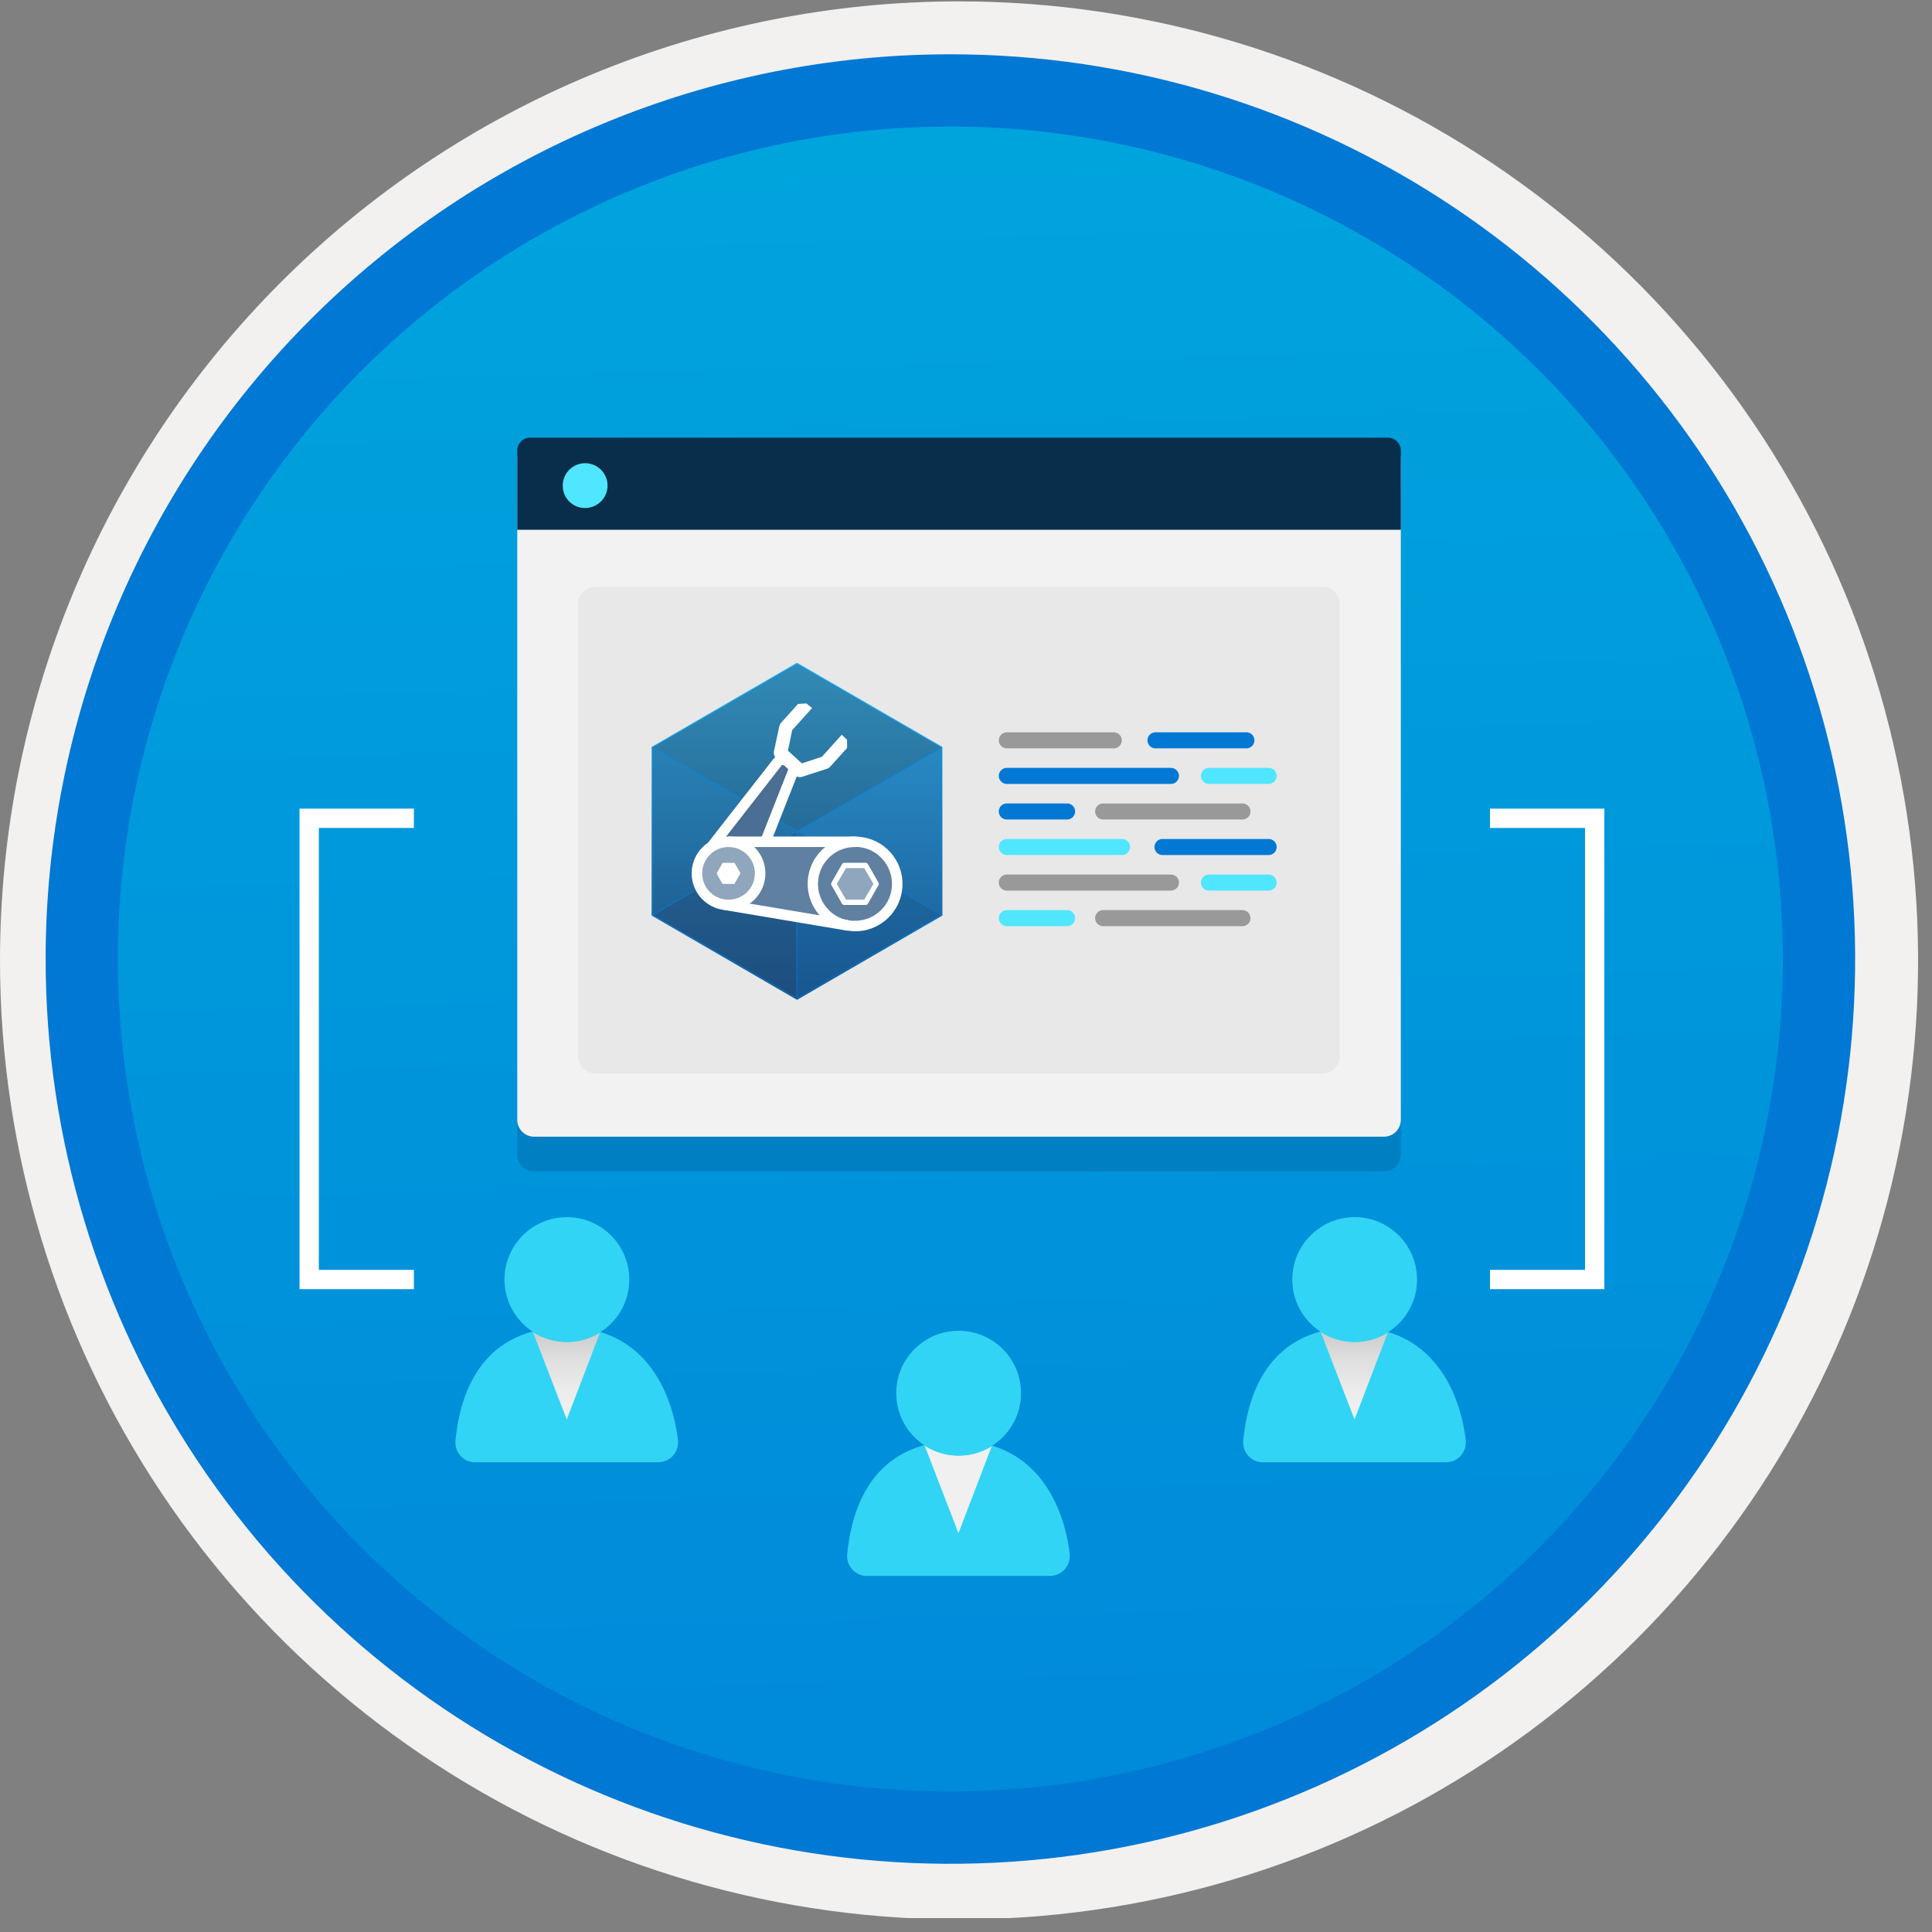 <svg width="100" height="100" viewBox="0 0 100 100" fill="none" xmlns="http://www.w3.org/2000/svg">
<rect x="0" y="0" width="100" height="100" fill="#808080" stroke="none"/>
<g clip-path="url(#clip0)">
<path d="M49.193 96.45C39.934 96.45 30.884 93.705 23.186 88.561C15.489 83.418 9.489 76.107 5.946 67.553C2.403 59 1.476 49.588 3.282 40.508C5.088 31.428 9.546 23.087 16.093 16.54C22.639 9.994 30.98 5.536 40.06 3.73C49.141 1.923 58.553 2.85 67.106 6.393C75.659 9.936 82.97 15.936 88.114 23.634C93.257 31.332 96.003 40.382 96.003 49.64C96.003 55.787 94.793 61.875 92.44 67.554C90.088 73.234 86.64 78.394 82.293 82.741C77.946 87.088 72.786 90.535 67.106 92.888C61.427 95.24 55.34 96.451 49.193 96.45V96.45Z" fill="url(#paint0_linear)"/>
<path fill-rule="evenodd" clip-rule="evenodd" d="M95.54 49.711C95.54 58.789 92.848 67.663 87.805 75.212C82.761 82.76 75.593 88.643 67.205 92.117C58.818 95.591 49.589 96.5 40.686 94.729C31.782 92.958 23.603 88.586 17.184 82.167C10.765 75.748 6.393 67.569 4.622 58.665C2.851 49.762 3.76 40.533 7.234 32.146C10.708 23.759 16.591 16.59 24.14 11.546C31.688 6.503 40.562 3.811 49.64 3.811C55.668 3.811 61.637 4.998 67.205 7.305C72.774 9.611 77.834 12.992 82.097 17.255C86.359 21.517 89.74 26.577 92.046 32.146C94.353 37.715 95.54 43.683 95.54 49.711V49.711ZM49.64 0.071C59.458 0.071 69.055 2.982 77.219 8.437C85.382 13.891 91.745 21.644 95.502 30.714C99.259 39.785 100.242 49.766 98.326 59.395C96.411 69.024 91.683 77.869 84.741 84.812C77.799 91.754 68.954 96.482 59.325 98.397C49.695 100.312 39.714 99.329 30.644 95.572C21.573 91.815 13.821 85.453 8.366 77.289C2.912 69.126 0 59.529 0 49.711C-0.001 43.192 1.283 36.736 3.777 30.713C6.272 24.691 9.928 19.218 14.538 14.608C19.147 9.999 24.62 6.342 30.643 3.848C36.666 1.353 43.121 0.07 49.64 0.071V0.071Z" fill="#F2F1F0"/>
<path fill-rule="evenodd" clip-rule="evenodd" d="M92.282 49.64C92.282 58.163 89.755 66.493 85.02 73.58C80.285 80.666 73.556 86.189 65.682 89.45C57.808 92.711 49.144 93.565 40.786 91.902C32.427 90.24 24.749 86.136 18.723 80.109C12.697 74.083 8.593 66.405 6.93 58.047C5.267 49.688 6.121 41.024 9.382 33.15C12.643 25.277 18.166 18.547 25.253 13.812C32.339 9.077 40.67 6.55 49.192 6.55C54.851 6.55 60.454 7.664 65.682 9.829C70.91 11.995 75.661 15.169 79.662 19.17C83.663 23.171 86.837 27.922 89.003 33.15C91.168 38.378 92.282 43.981 92.282 49.64V49.64ZM49.192 2.81C58.454 2.81 67.508 5.557 75.209 10.702C82.911 15.848 88.913 23.162 92.457 31.719C96.002 40.276 96.929 49.692 95.122 58.776C93.315 67.86 88.855 76.205 82.306 82.754C75.757 89.303 67.412 93.763 58.328 95.57C49.244 97.377 39.828 96.45 31.271 92.905C22.714 89.361 15.4 83.359 10.254 75.657C5.109 67.956 2.362 58.902 2.362 49.64C2.363 37.22 7.297 25.31 16.08 16.528C24.862 7.745 36.772 2.811 49.192 2.81V2.81Z" fill="#0078D4"/>
<path opacity="0.2" d="M27.645 60.631H71.635C71.866 60.631 72.087 60.539 72.251 60.375C72.414 60.212 72.506 59.99 72.507 59.759V25.415H26.773V59.759C26.773 59.99 26.866 60.212 27.029 60.375C27.192 60.539 27.414 60.631 27.645 60.631Z" fill="#003067"/>
<path d="M27.645 58.835H71.635C71.866 58.835 72.087 58.743 72.251 58.579C72.414 58.416 72.506 58.194 72.507 57.963V23.619H26.773V57.963C26.773 58.194 26.866 58.416 27.029 58.579C27.192 58.743 27.414 58.835 27.645 58.835V58.835Z" fill="#F2F2F2"/>
<path d="M26.773 27.421H72.507V23.321C72.507 23.233 72.49 23.146 72.456 23.065C72.423 22.984 72.374 22.91 72.311 22.848C72.249 22.786 72.175 22.736 72.094 22.703C72.013 22.669 71.926 22.652 71.838 22.652H27.441C27.354 22.652 27.267 22.669 27.185 22.703C27.104 22.736 27.03 22.786 26.968 22.848C26.906 22.91 26.857 22.984 26.823 23.065C26.79 23.146 26.773 23.233 26.773 23.321V27.421Z" fill="#092E4C"/>
<path d="M30.291 26.294C30.52 26.293 30.744 26.224 30.934 26.096C31.125 25.968 31.273 25.787 31.36 25.575C31.447 25.363 31.469 25.129 31.424 24.905C31.378 24.68 31.267 24.474 31.105 24.312C30.942 24.151 30.735 24.041 30.51 23.997C30.285 23.953 30.052 23.976 29.84 24.065C29.629 24.153 29.448 24.302 29.321 24.493C29.195 24.684 29.127 24.909 29.128 25.138C29.127 25.291 29.156 25.442 29.214 25.584C29.272 25.725 29.358 25.853 29.466 25.961C29.575 26.068 29.703 26.153 29.845 26.21C29.987 26.268 30.138 26.296 30.291 26.294V26.294Z" fill="#50E6FF"/>
<path d="M68.453 30.372H30.818C30.322 30.372 29.92 30.774 29.92 31.269V54.665C29.92 55.161 30.322 55.563 30.818 55.563H68.453C68.948 55.563 69.35 55.161 69.35 54.665V31.269C69.35 30.774 68.948 30.372 68.453 30.372Z" fill="#E8E8E8"/>
<path d="M41.254 34.296L33.727 38.66V47.387L41.254 51.75L48.78 47.387V38.66L41.254 34.296Z" fill="url(#paint1_linear)"/>
<g opacity="0.7">
<path opacity="0.7" d="M48.726 38.701V47.359L41.254 51.682V43.023L48.726 38.701Z" fill="#156AB3" stroke="#0078D4" stroke-width="0.068" stroke-linejoin="round"/>
<path opacity="0.7" d="M48.726 38.701L41.254 43.023L33.781 38.701L41.254 34.364L48.726 38.701Z" fill="#1D4A79" stroke="#0078D4" stroke-width="0.068" stroke-linejoin="round"/>
<path opacity="0.7" d="M41.254 43.023V51.682L33.781 47.359V38.701L41.254 43.023Z" fill="#185A97" stroke="#0078D4" stroke-width="0.068" stroke-linejoin="round"/>
<path opacity="0.7" d="M33.781 47.359L41.254 43.023V51.682L33.781 47.359Z" fill="#1D4A79" stroke="#0078D4" stroke-width="0.068" stroke-linejoin="round"/>
<path opacity="0.7" d="M48.726 47.359L41.254 43.023V51.682L48.726 47.359Z" fill="#185A97" stroke="#0078D4" stroke-width="0.068" stroke-linejoin="round"/>
</g>
<path d="M44.458 43.31C44.391 43.298 44.322 43.294 44.254 43.296H40.013L41.254 40.173C41.298 40.187 41.344 40.196 41.39 40.201C41.418 40.203 41.446 40.198 41.472 40.187L42.781 39.764C42.828 39.747 42.87 39.719 42.904 39.682L43.763 38.728L43.735 38.346L43.531 38.169L42.535 39.273L41.444 39.628L40.654 38.919L40.886 37.801L41.881 36.696L41.676 36.505L41.295 36.533L40.435 37.487C40.408 37.525 40.385 37.566 40.367 37.61L40.081 38.946C40.074 38.993 40.077 39.041 40.091 39.086C40.105 39.13 40.13 39.172 40.163 39.205C40.163 39.205 40.026 39.246 39.999 39.287L36.631 43.637C36.399 43.795 36.205 44.004 36.063 44.246C35.922 44.489 35.836 44.761 35.813 45.041C35.774 45.531 35.925 46.017 36.234 46.398C36.544 46.779 36.989 47.026 37.477 47.087L43.885 48.164V48.15C43.954 48.164 44.008 48.178 44.076 48.191C44.145 48.191 44.213 48.205 44.281 48.205C44.896 48.205 45.488 47.973 45.941 47.556C46.393 47.14 46.672 46.568 46.722 45.955C46.768 45.305 46.556 44.663 46.133 44.168C45.709 43.673 45.108 43.364 44.458 43.31V43.31Z" fill="#1D4A79"/>
<path opacity="0.3" d="M37.709 46.95C37.709 46.95 36.059 46.487 36.059 45.014C36.059 43.76 37.763 43.473 37.763 43.473L44.376 43.569C44.376 43.569 46.49 43.814 46.49 45.75C46.49 47.659 44.376 47.918 44.376 47.918L37.709 46.95Z" fill="white"/>
<path opacity="0.3" d="M37.708 46.841C38.612 46.841 39.345 46.109 39.345 45.205C39.345 44.301 38.612 43.569 37.708 43.569C36.805 43.569 36.072 44.301 36.072 45.205C36.072 46.109 36.805 46.841 37.708 46.841Z" fill="white"/>
<path opacity="0.2" d="M40.544 39.055L41.308 39.546L39.699 43.623L37.149 43.569L40.544 39.055Z" fill="white"/>
<path opacity="0.3" d="M43.708 46.841H44.799C44.824 46.842 44.848 46.835 44.869 46.823C44.891 46.811 44.909 46.794 44.922 46.773L45.467 45.819C45.48 45.798 45.488 45.775 45.488 45.751C45.488 45.726 45.48 45.703 45.467 45.682L44.922 44.728C44.909 44.707 44.891 44.69 44.869 44.678C44.848 44.666 44.824 44.66 44.799 44.66H43.708C43.684 44.66 43.659 44.666 43.638 44.678C43.616 44.69 43.598 44.707 43.585 44.728L43.04 45.682C43.027 45.703 43.02 45.726 43.02 45.751C43.02 45.775 43.027 45.798 43.04 45.819L43.585 46.773C43.598 46.794 43.616 46.811 43.638 46.823C43.659 46.835 43.684 46.842 43.708 46.841V46.841Z" fill="white"/>
<path d="M37.708 46.841C38.612 46.841 39.345 46.109 39.345 45.205C39.345 44.301 38.612 43.569 37.708 43.569C36.805 43.569 36.072 44.301 36.072 45.205C36.072 46.109 36.805 46.841 37.708 46.841Z" stroke="white" stroke-width="0.545" stroke-linejoin="round"/>
<path d="M37.436 45.751H37.981C38.008 45.751 38.022 45.737 38.036 45.71L38.308 45.232C38.315 45.222 38.319 45.21 38.319 45.198C38.319 45.186 38.315 45.174 38.308 45.164L38.036 44.687C38.036 44.673 38.008 44.66 37.981 44.66H37.436C37.408 44.66 37.395 44.673 37.381 44.701L37.108 45.178C37.102 45.188 37.098 45.2 37.098 45.212C37.098 45.224 37.102 45.236 37.108 45.246L37.381 45.723C37.381 45.737 37.408 45.751 37.436 45.751Z" fill="white"/>
<path d="M44.253 43.296V43.841H44.417C44.667 43.86 44.91 43.929 45.133 44.043C45.355 44.158 45.553 44.317 45.712 44.51C45.949 44.788 46.101 45.128 46.151 45.49C46.2 45.852 46.145 46.22 45.992 46.552C45.838 46.883 45.593 47.164 45.285 47.36C44.977 47.556 44.619 47.66 44.253 47.659H44.09C43.84 47.641 43.597 47.572 43.374 47.457C43.151 47.343 42.954 47.184 42.794 46.991C42.558 46.713 42.405 46.373 42.356 46.011C42.306 45.649 42.362 45.281 42.515 44.949C42.669 44.618 42.914 44.337 43.222 44.141C43.53 43.944 43.888 43.841 44.253 43.841V43.296H44.253ZM44.253 43.296C43.62 43.297 43.012 43.542 42.556 43.981C42.099 44.42 41.831 45.019 41.806 45.652C41.781 46.285 42.002 46.902 42.423 47.376C42.844 47.849 43.431 48.141 44.062 48.191C44.131 48.191 44.199 48.205 44.267 48.205C44.9 48.204 45.509 47.959 45.965 47.52C46.421 47.08 46.69 46.482 46.714 45.849C46.739 45.216 46.518 44.599 46.097 44.125C45.677 43.652 45.089 43.359 44.458 43.31C44.39 43.298 44.322 43.294 44.253 43.296V43.296Z" fill="white"/>
<path d="M44.731 44.932L45.208 45.751L44.731 46.569H43.79L43.313 45.751L43.79 44.932H44.731ZM44.799 44.66H43.708C43.684 44.66 43.659 44.666 43.638 44.678C43.616 44.69 43.598 44.707 43.585 44.728L43.04 45.682C43.027 45.703 43.02 45.726 43.02 45.751C43.02 45.775 43.027 45.798 43.04 45.819L43.585 46.773C43.598 46.794 43.616 46.811 43.638 46.823C43.659 46.835 43.684 46.842 43.708 46.841H44.799C44.824 46.842 44.848 46.835 44.869 46.823C44.891 46.811 44.909 46.794 44.922 46.773L45.467 45.819C45.48 45.798 45.488 45.775 45.488 45.751C45.488 45.726 45.48 45.703 45.467 45.682L44.922 44.728C44.909 44.707 44.891 44.69 44.869 44.678C44.848 44.666 44.824 44.66 44.799 44.66H44.799Z" fill="white"/>
<path d="M37.504 46.828L43.913 47.905" stroke="white" stroke-width="0.545" stroke-miterlimit="10"/>
<path d="M44.253 43.569H37.708" stroke="white" stroke-width="0.545" stroke-miterlimit="10"/>
<path d="M36.836 43.814L40.231 39.464C40.296 39.385 40.39 39.335 40.492 39.325C40.595 39.315 40.697 39.345 40.776 39.41L40.94 39.56C40.998 39.609 41.038 39.675 41.055 39.749C41.073 39.822 41.066 39.9 41.035 39.969L39.617 43.569" stroke="white" stroke-width="0.545" stroke-linejoin="round"/>
<path d="M43.776 38.319L43.572 38.128L42.576 39.233L41.485 39.587L40.708 38.878L40.94 37.76L41.935 36.655L41.717 36.478L41.335 36.505L40.476 37.46C40.449 37.498 40.426 37.539 40.408 37.583L40.122 38.919C40.114 38.965 40.118 39.013 40.132 39.058C40.146 39.103 40.171 39.144 40.204 39.178L41.226 40.092C41.276 40.134 41.339 40.158 41.404 40.16C41.432 40.162 41.46 40.157 41.485 40.146L42.794 39.723C42.841 39.706 42.883 39.678 42.917 39.642L43.776 38.687L43.776 38.319Z" fill="white" stroke="white" stroke-width="0.136" stroke-miterlimit="10"/>
<path d="M52.113 38.319H57.649" stroke="#999999" stroke-width="0.831" stroke-miterlimit="10" stroke-linecap="round"/>
<path d="M59.808 38.319H64.513" stroke="#0078D4" stroke-width="0.831" stroke-miterlimit="10" stroke-linecap="round"/>
<path d="M52.113 40.16H60.606" stroke="#0078D4" stroke-width="0.831" stroke-miterlimit="10" stroke-linecap="round"/>
<path d="M62.576 40.16H65.664" stroke="#50E6FF" stroke-width="0.831" stroke-miterlimit="10" stroke-linecap="round"/>
<path d="M62.576 45.682H65.664" stroke="#50E6FF" stroke-width="0.831" stroke-miterlimit="10" stroke-linecap="round"/>
<path d="M52.113 42.001H55.232" stroke="#0078D4" stroke-width="0.831" stroke-miterlimit="10" stroke-linecap="round"/>
<path d="M52.113 43.841H58.077" stroke="#50E6FF" stroke-width="0.831" stroke-miterlimit="10" stroke-linecap="round"/>
<path d="M60.172 43.841H65.664" stroke="#0078D4" stroke-width="0.831" stroke-miterlimit="10" stroke-linecap="round"/>
<path d="M52.113 45.682H60.606" stroke="#999999" stroke-width="0.831" stroke-miterlimit="10" stroke-linecap="round"/>
<path d="M52.113 47.523H55.232" stroke="#50E6FF" stroke-width="0.831" stroke-miterlimit="10" stroke-linecap="round"/>
<path d="M57.099 42.001H64.309" stroke="#999999" stroke-width="0.831" stroke-miterlimit="10" stroke-linecap="round"/>
<path d="M57.099 47.523H64.309" stroke="#999999" stroke-width="0.831" stroke-miterlimit="10" stroke-linecap="round"/>
<path d="M34.072 75.687C34.343 75.687 34.603 75.58 34.795 75.388C34.987 75.196 35.094 74.936 35.094 74.665C35.102 74.626 35.102 74.585 35.094 74.545C34.685 71.324 32.86 68.702 29.335 68.702C25.811 68.702 23.936 70.922 23.576 74.552C23.561 74.687 23.574 74.823 23.612 74.952C23.65 75.082 23.713 75.203 23.797 75.308C23.882 75.414 23.987 75.501 24.105 75.566C24.224 75.631 24.354 75.672 24.489 75.686L24.5 75.687H34.072Z" fill="url(#paint2_linear)"/>
<path d="M29.335 69.463C28.715 69.462 28.108 69.284 27.587 68.948L29.335 73.474L31.055 68.976C30.54 69.299 29.943 69.468 29.335 69.463V69.463Z" fill="url(#paint3_linear)"/>
<path d="M29.342 69.456C31.125 69.456 32.571 68.011 32.571 66.228C32.571 64.445 31.125 62.999 29.342 62.999C27.559 62.999 26.113 64.445 26.113 66.228C26.113 68.011 27.559 69.456 29.342 69.456Z" fill="url(#paint4_linear)"/>
<path d="M74.847 75.687C75.119 75.687 75.379 75.58 75.57 75.388C75.762 75.196 75.87 74.936 75.87 74.665C75.877 74.626 75.877 74.585 75.87 74.545C75.461 71.324 73.635 68.702 70.111 68.702C66.586 68.702 64.711 70.922 64.351 74.552C64.337 74.687 64.349 74.823 64.387 74.952C64.425 75.082 64.488 75.203 64.573 75.308C64.658 75.414 64.762 75.501 64.881 75.566C64.999 75.631 65.13 75.672 65.264 75.686L65.275 75.687H74.847Z" fill="url(#paint5_linear)"/>
<path d="M70.111 69.463C69.49 69.462 68.884 69.284 68.362 68.948L70.111 73.474L71.831 68.976C71.315 69.299 70.718 69.468 70.111 69.463Z" fill="url(#paint6_linear)"/>
<path d="M70.118 69.456C71.901 69.456 73.346 68.011 73.346 66.228C73.346 64.445 71.901 62.999 70.118 62.999C68.335 62.999 66.889 64.445 66.889 66.228C66.889 68.011 68.335 69.456 70.118 69.456Z" fill="url(#paint7_linear)"/>
<path d="M54.348 81.569C54.619 81.569 54.879 81.462 55.071 81.27C55.263 81.078 55.37 80.818 55.37 80.547V80.547C55.378 80.507 55.378 80.467 55.37 80.427C54.962 77.206 53.136 74.584 49.611 74.584C46.087 74.584 44.212 76.804 43.852 80.434C43.823 80.706 43.903 80.978 44.074 81.19C44.245 81.403 44.493 81.539 44.765 81.568L44.776 81.569H54.348Z" fill="url(#paint8_linear)"/>
<path d="M49.611 75.345C48.991 75.344 48.384 75.166 47.863 74.83L49.611 79.356L51.331 74.858C50.816 75.181 50.219 75.35 49.611 75.345Z" fill="url(#paint9_linear)"/>
<path d="M49.618 75.338C51.401 75.338 52.847 73.892 52.847 72.109C52.847 70.326 51.401 68.881 49.618 68.881C47.835 68.881 46.39 70.326 46.39 72.109C46.39 73.892 47.835 75.338 49.618 75.338Z" fill="url(#paint10_linear)"/>
<path d="M21.423 66.228H16.004V42.355H21.423" stroke="white" stroke-miterlimit="10"/>
<path d="M77.121 66.228H82.541V42.355H77.121" stroke="white" stroke-miterlimit="10"/>
</g>
<defs>
<linearGradient id="paint0_linear" x1="47.422" y1="-15.153" x2="51.405" y2="130.615" gradientUnits="userSpaceOnUse">
<stop stop-color="#00ABDE"/>
<stop offset="1" stop-color="#007ED8"/>
</linearGradient>
<linearGradient id="paint1_linear" x1="41.254" y1="51.75" x2="41.254" y2="34.296" gradientUnits="userSpaceOnUse">
<stop stop-color="#1D4A79"/>
<stop offset="1" stop-color="#45CAF2"/>
</linearGradient>
<linearGradient id="paint2_linear" x1="22.6" y1="79.768" x2="22.6" y2="73.824" gradientUnits="userSpaceOnUse">
<stop stop-color="#32BEDD"/>
<stop offset="0.18" stop-color="#32CAEA"/>
<stop offset="0.41" stop-color="#32D2F2"/>
<stop offset="0.78" stop-color="#32D4F5"/>
</linearGradient>
<linearGradient id="paint3_linear" x1="29.321" y1="68.948" x2="29.321" y2="73.474" gradientUnits="userSpaceOnUse">
<stop stop-color="#CCCCCC"/>
<stop offset="0.32" stop-color="#DFDFDF"/>
<stop offset="0.67" stop-color="#ECECEC"/>
<stop offset="1" stop-color="#F0F0F0"/>
</linearGradient>
<linearGradient id="paint4_linear" x1="25.57" y1="73.228" x2="25.57" y2="67.734" gradientUnits="userSpaceOnUse">
<stop stop-color="#32BEDD"/>
<stop offset="0.18" stop-color="#32CAEA"/>
<stop offset="0.41" stop-color="#32D2F2"/>
<stop offset="0.78" stop-color="#32D4F5"/>
</linearGradient>
<linearGradient id="paint5_linear" x1="63.375" y1="79.768" x2="63.375" y2="73.824" gradientUnits="userSpaceOnUse">
<stop stop-color="#32BEDD"/>
<stop offset="0.18" stop-color="#32CAEA"/>
<stop offset="0.41" stop-color="#32D2F2"/>
<stop offset="0.78" stop-color="#32D4F5"/>
</linearGradient>
<linearGradient id="paint6_linear" x1="29.321" y1="68.948" x2="29.321" y2="73.474" gradientUnits="userSpaceOnUse">
<stop stop-color="#CCCCCC"/>
<stop offset="0.32" stop-color="#DFDFDF"/>
<stop offset="0.67" stop-color="#ECECEC"/>
<stop offset="1" stop-color="#F0F0F0"/>
</linearGradient>
<linearGradient id="paint7_linear" x1="66.346" y1="73.228" x2="66.346" y2="67.734" gradientUnits="userSpaceOnUse">
<stop stop-color="#32BEDD"/>
<stop offset="0.18" stop-color="#32CAEA"/>
<stop offset="0.41" stop-color="#32D2F2"/>
<stop offset="0.78" stop-color="#32D4F5"/>
</linearGradient>
<linearGradient id="paint8_linear" x1="42.876" y1="85.65" x2="42.876" y2="79.706" gradientUnits="userSpaceOnUse">
<stop stop-color="#32BEDD"/>
<stop offset="0.18" stop-color="#32CAEA"/>
<stop offset="0.41" stop-color="#32D2F2"/>
<stop offset="0.78" stop-color="#32D4F5"/>
</linearGradient>
<linearGradient id="paint9_linear" x1="29.321" y1="68.948" x2="29.321" y2="73.474" gradientUnits="userSpaceOnUse">
<stop stop-color="#CCCCCC"/>
<stop offset="0.32" stop-color="#DFDFDF"/>
<stop offset="0.67" stop-color="#ECECEC"/>
<stop offset="1" stop-color="#F0F0F0"/>
</linearGradient>
<linearGradient id="paint10_linear" x1="45.846" y1="79.11" x2="45.846" y2="73.616" gradientUnits="userSpaceOnUse">
<stop stop-color="#32BEDD"/>
<stop offset="0.18" stop-color="#32CAEA"/>
<stop offset="0.41" stop-color="#32D2F2"/>
<stop offset="0.78" stop-color="#32D4F5"/>
</linearGradient>
<clipPath id="clip0">
<rect width="99.28" height="99.28" fill="white"/>
</clipPath>
</defs>
</svg>
